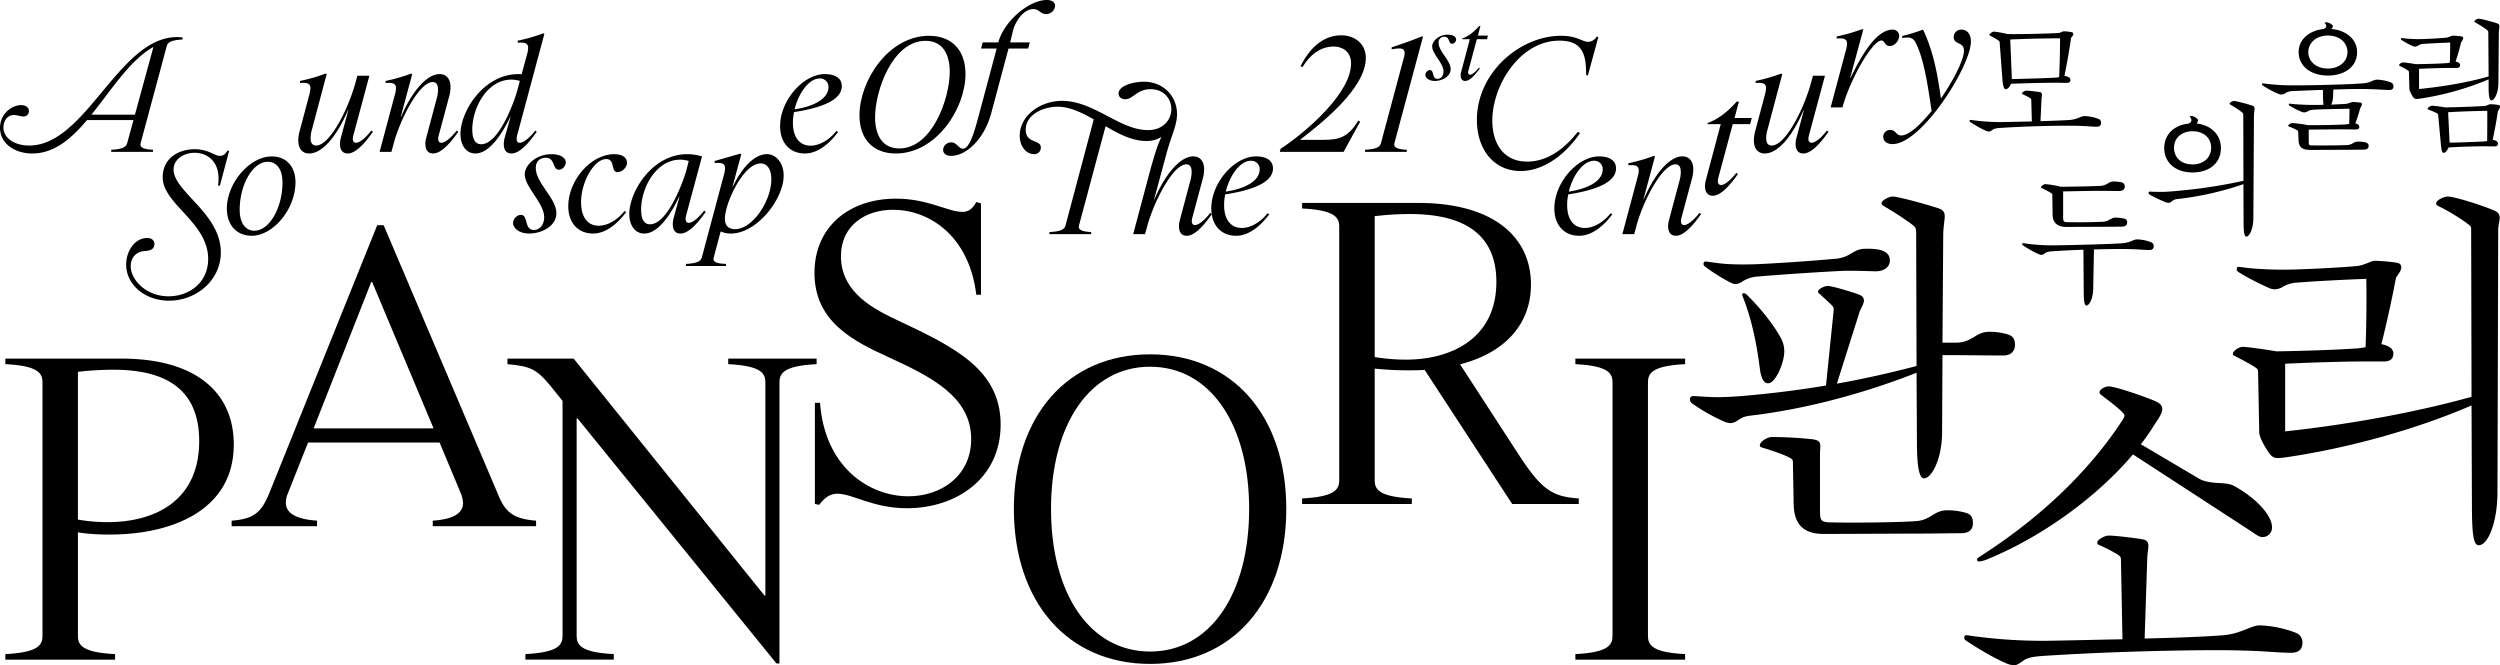 <svg xmlns="http://www.w3.org/2000/svg" width="1564" height="416.153" viewBox="0 0 1564 416.153">
  <g id="그룹_45" data-name="그룹 45" transform="translate(1718.272 -2201.219)">
    <g id="그룹_43" data-name="그룹 43" transform="translate(-1714.936 2324.166)">
      <path id="패스_123" data-name="패스 123" d="M-1715.874,2365.942v-3.473h72.659c46.747,0,70.254,21.368,70.254,53.693,0,42.206-40.336,56.363-77.2,56.363a125.453,125.453,0,0,1-20.3-1.334v64.378c0,5.343,1.336,10.688,23.24,11.755v3.472h-68.651v-3.472c21.9-1.067,23.24-6.412,23.24-11.755V2377.694C-1692.634,2372.351-1693.97,2367.01-1715.874,2365.942Zm45.41,4.807v92.429a107.476,107.476,0,0,0,18.432,1.6c30.187,0,57.434-13.625,57.434-50.755,0-36.6-26.713-44.612-53.961-44.612A196.826,196.826,0,0,0-1670.464,2370.749Z" transform="translate(1715.874 -2261.07)"/>
      <path id="패스_124" data-name="패스 124" d="M-1614.118,2487.323c15.228-1.067,19.235-6.413,24.043-18.432l67.049-166.422h4.007l71.858,169.094c4.274,10.417,9.349,14.693,23.507,15.76v3.472H-1488.3v-3.472c11.754-.8,18.966-4.009,18.966-11.219a21.612,21.612,0,0,0-1.069-5.077l-13.624-32.589H-1566.3l-12.822,32.323a13.586,13.586,0,0,0-1.07,5.343c0,7.21,7.748,10.418,19.5,11.219v3.472h-53.427Zm51.29-57.7h75.063L-1526.233,2338h-.533Z" transform="translate(1755.69 -2284.548)"/>
      <path id="패스_125" data-name="패스 125" d="M-1490.089,2362.469h41.406l119.406,148.256h.534V2377.694c0-5.342-1.336-10.683-23.241-11.751v-3.473h55.3v3.473c-21.906,1.068-23.242,6.409-23.242,11.751v175.5h-1.87l-124.483-153.33h-.535v135.7c0,5.343,1.336,10.688,23.24,11.755v3.472h-55.3v-3.472c21.9-1.067,23.24-6.412,23.24-11.755V2388.915l-7.746-9.617c-8.815-10.685-12.822-12.022-26.713-13.356Z" transform="translate(1804.222 -2261.07)"/>
      <path id="패스_126" data-name="패스 126" d="M-1247.862,2350.651h-2.94c-4.54-37.4-29.918-53.157-52.09-53.157-17.363,0-32.59,9.884-32.59,29.117,0,23.242,21.9,33.656,36.063,40.336,35.262,16.562,63.845,30.72,63.845,64.912s-28.317,52.359-58.5,52.359c-21.37,0-34.192-9.084-43.542-9.084-4.541,0-7.748,2.139-11.486,6.945l-2.671-.532v-63.31h3.206c2.938,40.068,30.451,58.5,55.3,58.5,20.569,0,39.269-12.821,39.269-35.8,0-26.446-25.111-39-51.29-51.022-22.172-10.149-46.747-22.171-46.747-52.891,0-28.85,21.636-46.48,51.021-46.48,20.035,0,32.589,8.279,41.4,8.279,3.473,0,6.144-1.334,8.815-6.144l2.94.8Z" transform="translate(1858.238 -2289.212)"/>
      <path id="패스_127" data-name="패스 127" d="M-1177.165,2554.218c-51.557,0-85.215-38.733-85.215-96.968s33.658-96.7,85.215-96.7,85.214,38.466,85.214,96.7S-1125.611,2554.218-1177.165,2554.218Zm0-185.922c-37.665,0-61.975,36.063-61.975,88.954,0,53.16,24.31,89.222,61.975,89.222s61.974-36.062,61.974-89.222C-1115.191,2404.358-1139.5,2368.3-1177.165,2368.3Z" transform="translate(1893.323 -2261.822)"/>
      <path id="패스_128" data-name="패스 128" d="M-1060.122,2292.469c46.749,0,70.522,21.1,70.522,51.021,0,23.241-14.425,42.206-44.343,49.953l36.062,55.563c14.694,22.706,21.372,27.25,38.2,28.317v3.473h-41.672l-54.761-83.88c-3.471.267-6.944.267-10.685.267a196.583,196.583,0,0,1-20.569-1.068v69.453c0,5.343,1.335,10.688,23.24,11.755v3.473h-68.652v-3.473c21.906-1.067,23.24-6.412,23.24-11.755V2307.694c0-5.343-1.334-10.684-23.24-11.752v-3.473Zm-27.247,96.433a125.087,125.087,0,0,0,19.5,1.6c28.583,0,56.631-13.357,56.631-48.62,0-34.458-26.981-42.472-54.228-42.472a196.878,196.878,0,0,0-21.9,1.334Z" transform="translate(1944.034 -2288.461)"/>
      <path id="패스_129" data-name="패스 129" d="M-1009.9,2550.8v-3.472c21.9-1.067,23.24-6.412,23.24-11.755V2377.694c0-5.342-1.336-10.683-23.24-11.751v-3.473h68.652v3.473c-21.9,1.068-23.24,6.409-23.24,11.751v157.875c0,5.343,1.336,10.688,23.24,11.755v3.472Z" transform="translate(1992.115 -2261.07)"/>
      <path id="패스_130" data-name="패스 130" d="M-755.033,2382.206c0,4.234-2.585,6.819-7.286,6.819-12.694,0-25.388-.234-38.083-.234l-.235,47.954c0,17.16-6.582,29.149-11.283,29.149-3.057,0-4.467-7.289-4.467-23.039l-.235-43.019c-35.26,13.87-71.7,23.038-103.667,26.8-4,.47-5.406,1.177-7.523,2.586s-3.525,2.118-5.17,2.118a11.2,11.2,0,0,1-4.467-1.177,116.443,116.443,0,0,1-18.806-10.578c-1.646-1.174-2.115-1.88-2.115-3.055a1.9,1.9,0,0,1,1.88-2.116c1.646,0,9.874.7,15.514.7s13.635-.47,25.155-1.645c14.339-1.411,28.444-3.29,42.548-5.642l4.7-46.076c.234-2.35.234-2.82-1.411-4.464s-4.467-4.233-6.819-6.347c-1.409-1.177-1.409-1.177-1.409-2.118,0-1.174,3.761-3.29,6.112-3.29,2.822,0,16.455,4.231,19.511,5.408,2.35.939,3.055,2.35,3.055,3.76,0,1.879-2.115,5.407-2.585,6.582l-14.34,45.37c17.16-3.056,33.85-6.819,49.835-11.05l-.235-82.041c0-4.467-.235-4.7-3.055-6.817a184.16,184.16,0,0,0-15.749-10.343c-2.822-1.646-2.822-1.646-2.822-2.82,0-1.411,4.466-4,6.817-4,4,0,25.388,6.115,29.149,7.524,2.585.94,3.526,2.351,3.526,4.935,0,2.351-.941,6.818-.941,11.755l-.469,67.231h9.167c4.231-.236,6.817-1.177,11.285-4,3.526-2.115,5.64-2.821,9.4-2.821a40.346,40.346,0,0,1,11.048,1.647C-756.443,2376.8-755.033,2378.683-755.033,2382.206Zm-194.876-50.54c0-.471.235-1.41,1.176-1.41,1.411,0,8.932,1.41,15.516,1.646q8.461.351,16.925,0c15.044-.707,32.2-1.879,47.954-3.291a21.963,21.963,0,0,0,11.05-3.526c3.055-1.881,5.406-2.821,8.7-2.821a44.3,44.3,0,0,1,7.993.47c4.7.94,7.286,3.058,7.286,6.819,0,4.23-3.761,7.051-9.636,6.814-7.289-.233-15.516-.47-20.689-.233-13.633.7-32.675,1.881-52.655,3.524a19.869,19.869,0,0,0-8.463,2.587c-2.586,1.646-3.761,2.116-4.936,2.116s-1.881-.236-3.761-1.177a120.051,120.051,0,0,1-15.045-9.4C-949.439,2333.077-949.908,2332.607-949.908,2331.666Zm27.738,19.98c8.7,8.7,16.22,18.337,20.452,26.1a17.3,17.3,0,0,1,2.351,8.7c0,7.053-5.408,19.982-10.109,19.982-2.82,0-4.466-3.528-5.171-9.169-2.115-16.689-5.172-30.089-9.637-42.314-.941-2.585-1.411-3.292-1.411-3.994a1.011,1.011,0,0,1,.941-.94A4.792,4.792,0,0,1-922.17,2351.646Zm140.81,142.222c0,4.231-2.586,6.346-7.288,6.346-5.407,0-16.925.237-27.975.237l-57.828.233c-12.928,0-18.806-5.875-19.041-18.8l-.47-25.388c0-1.881,0-2.351-1.644-3.291-3.29-1.881-9.874-4.231-16.925-6.349-1.646-.47-2.116-.7-2.116-1.646,0-2.115,4.466-5.171,7.523-5.171a245.645,245.645,0,0,1,25.388,1.41c3.761.47,4.935,1.647,4.935,4.234,0,1.174-.234,3.292-.234,5.171V2485.4c0,6.115.234,7.523,4.936,7.994,16.69.47,45.135,0,54.537-.707,4.231-.233,6.818-1.172,11.284-4,3.525-2.113,5.642-2.82,9.4-2.82a42.089,42.089,0,0,1,11.282,1.648C-782.536,2488.461-781.36,2490.341-781.36,2493.869Z" transform="translate(2012.279 -2289.588)"/>
      <path id="패스_131" data-name="패스 131" d="M-623.464,2535.284c0,4.231-2.353,6.349-7.288,6.349-2.586,0-7.052-.237-14.34-.708-10.344-.7-23.037-.94-31.265-.94-29.149,0-72.4,1.177-108.368,3.528-7.524.469-10.815,1.172-13.4,3.054-3.29,2.35-4.231,2.82-5.877,2.82a12.567,12.567,0,0,1-4.7-1.175c-7.286-3.056-17.4-8.934-25.387-14.338a1.775,1.775,0,0,1-.942-1.647c0-1.409.707-1.643,1.412-1.643l4.936.7a321.948,321.948,0,0,0,45.369,2.821c16.455-.234,32.676-.7,47.25-.941l-.941-49.364c0-2.116-.235-2.587-3.055-4.231a94.429,94.429,0,0,0-10.108-5.173c-1.646-.7-1.646-.7-1.646-1.881,0-1.411,4.231-4.231,7.286-4.231,4,0,17.162,1.648,21.157,2.351,2.351.469,3.526,1.646,3.526,4,0,2.113-.7,5.64-.7,7.757l-1.646,50.3c20.451-.47,37.141-1.174,47.014-1.879,7.288-.471,10.813-1.645,17.866-4.465,3.527-1.411,5.173-1.881,7.287-1.881a69.626,69.626,0,0,1,22.567,4.7A6.375,6.375,0,0,1-623.464,2535.284Zm-203.574-51.95c0-.707.234-.941,4.231-3.528,37.377-24.211,66.291-52.89,85.8-82.275,2.822-4.231,2.822-4.465.47-6.816-3.055-3.057-8.463-7.054-11.519-9.4-2.115-1.644-2.35-1.644-2.35-2.821s2.82-3.524,5.876-3.524c4.232,0,24.918,7.285,29.384,9.4,2.588,1.174,4,2.584,4,4.938,0,2.114-1.88,5.171-4.468,8.932a141.94,141.94,0,0,1-8.931,12.929l36.2,21.391c2.585,1.646,6.817,2.586,12.224,2.82,4.231.237,7.523.471,10.344,2.116,13.87,7.756,23.271,18.334,23.271,25.622a5.926,5.926,0,0,1-6.111,6.112c-2.116,0-4.231-1.881-8.228-4.465l-72.638-47.252c-22.332,26.329-55.947,51.013-90.5,65.354a18.675,18.675,0,0,1-5.877,1.642A1.108,1.108,0,0,1-827.038,2483.334Z" transform="translate(2060.541 -2256.181)"/>
      <path id="패스_132" data-name="패스 132" d="M-547.325,2302.754c0,1.88-.941,5.172-.941,7.521l-.47,164.316c0,18.1-5.64,33.146-11.752,33.146-3.292,0-4.232-6.817-4.232-26.1l-.235-61.353c-31.969,13.87-72.638,25.622-111.424,31.734-5.875.94-7.993,1.177-10.108,1.177-1.646,0-3.527-.707-5.406-3.527-3.761-5.642-5.878-10.109-5.878-12.694l-.705-36.437c0-3.057-.235-3.057-2.35-4.467-2.585-1.645-7.756-4.465-11.517-6.345-1.882-.94-1.882-.94-1.882-1.88,0-1.411,3.527-4.233,6.113-4.233,2.82,0,15.749,1.883,21.156,2.822,16.455-.236,37.612-.939,51.012-1.882l4.7-.7c.47-12.223.7-27.5.47-42.782-11.52.47-27.975,1.174-43.019,2.35a19.792,19.792,0,0,0-8.7,2.351,10.574,10.574,0,0,1-5.643,1.879,10.452,10.452,0,0,1-4.231-1.175,152.988,152.988,0,0,1-17.63-9.168c-1.88-1.174-1.88-1.411-1.88-2.115,0-.939.469-1.646,1.174-1.646.94,0,4.936.941,14.575,1.41,7.757.47,15.044.47,21.862.237,13.868-.471,30.325-1.41,37.612-2.116,4.7-.47,8.932-3.291,11.047-3.291a113.458,113.458,0,0,1,13.635,1.176c2.116.47,3.055.94,3.055,3.055,0,1.879-1.88,4.23-3.29,6.347-2.585,13.633-5.875,28.679-9.167,41.608a13.683,13.683,0,0,1,5.171,1.881,4.619,4.619,0,0,1,2.351,4c0,3.054-1.881,4.935-5.877,4.935h-15.045c-8.463,0-27.033.47-46.779,1.41v42.315c41.608-4.467,83.921-12.458,116.6-21.627l-.235-104.608c0-1.88-.235-2.117-2.35-3.761A126.2,126.2,0,0,0-584,2296.405c-2.822-1.409-3.057-1.409-3.057-2.586,0-1.881,4.7-4.231,7.288-4.231,4.232,0,23.507,6.115,29.854,9.169A4.429,4.429,0,0,1-547.325,2302.754Z" transform="translate(2107.811 -2289.588)"/>
    </g>
    <g id="그룹_44" data-name="그룹 44" transform="translate(-1718.272 2201.219)">
      <path id="패스_133" data-name="패스 133" d="M-1718.251,2273.857c.508-8.733,7.922-13.406,13.2-13.406,3.453,0,4.875,1.928,4.875,3.758a3.308,3.308,0,0,1-3.555,3.353c-1.727,0-3.656-.916-5.789-.916-4.367,0-6.6,3.961-6.6,7.72,0,6.6,6.7,11.374,16.149,11.374,35.546,0,55.96-67.844,92.421-67.844,1.117,0,2.234.1,3.454.2v1.321c-8.431.4-9.445,2.437-9.954,4.467l-16.147,60.024a5.091,5.091,0,0,0-.2,1.218c0,1.525,1.322,2.945,7.82,3.25v1.321h-26.1v-1.321c8.531-.4,9.547-2.437,10.053-4.468l3.861-14.117h-29.048c-9.953,11.78-20.618,20.921-34.226,20.921C-1709.923,2290.716-1718.758,2283.708-1718.251,2273.857Zm95.671-49.665c-14.725,8.532-26.1,26.916-38.492,42.249h27.219l11.475-42.046Z" transform="translate(1718.272 -2194.693)"/>
      <path id="패스_134" data-name="패스 134" d="M-1643.865,2327.624c0,3.25-2.641,4.167-5.788,4.367-6.095.305-9.041,4.571-9.041,9.549,0,8.227,9.344,18.787,23.665,18.787,12.8,0,24.781-8.427,24.781-23.358v-.812c-.711-22.446-28.438-33.616-28.438-50.273,0-12.188,10.158-17.571,20.009-17.571,8.736,0,12.391,4.166,15.641,4.166,2.336,0,3.555-1.12,4.875-3.353l1.016.3-5.79,21.736-1.117-.2a32.423,32.423,0,0,0,.3-4.267c0-11.58-7.819-16.15-14.93-16.15-6.7,0-13.2,3.963-13.2,10.463,0,13.913,29.554,27.421,29.554,51.795v.712c-.406,17.266-15.639,29.554-32.4,29.554-15.235,0-26.812-10.155-26.812-22.546v-.712c.3-8.125,5.483-15.945,13.2-15.945C-1645.693,2323.866-1643.865,2325.291-1643.865,2327.624Z" transform="translate(1740.473 -2174.966)"/>
      <path id="패스_135" data-name="패스 135" d="M-1573.315,2287.791c0,16.554-13.813,33.412-27.422,33.412-9.445,0-15.539-6.7-15.539-17.162,0-15.845,14.32-32.5,28.031-32.5C-1579.1,2271.541-1573.315,2277.838-1573.315,2287.791Zm-34.937,17.263c0,8.025,3.555,13,9.241,13,9.243,0,17.571-14.217,17.571-30.263,0-8.025-3.555-12.9-9.344-12.9C-1600.027,2274.891-1608.252,2289.211-1608.252,2305.054Z" transform="translate(1758.182 -2173.703)"/>
      <path id="패스_136" data-name="패스 136" d="M-1577.251,2247.524a20.831,20.831,0,0,0,.711-4.164c0-2.437-1.523-3.249-4.367-3.249a15.925,15.925,0,0,0-2.133.1v-1.321a107.793,107.793,0,0,0,15.945-4.569l.713.3-9.141,34.429a20.022,20.022,0,0,0-.916,5.585c0,2.437.711,4.673,3.455,4.673,8.327,0,19.4-21.228,24.374-38.39l1.422-5.282h7.516l-9.953,37.069a9.434,9.434,0,0,0-.406,2.438c0,1.32.508,2.437,2.031,2.437,2.438,0,6.3-3.45,9.547-7.617l1.016.712c-5.891,8.429-11.274,13.608-15.742,13.608-3.758,0-4.875-2.946-4.875-5.991a13.846,13.846,0,0,1,.508-3.657l4.672-17.368h-.2c-7.11,16.555-16.149,27.016-24.274,27.016-4.264,0-6.8-3.046-6.8-8.226a22.587,22.587,0,0,1,.915-5.991Z" transform="translate(1770.75 -2188.266)"/>
      <path id="패스_137" data-name="패스 137" d="M-1547.586,2283.274l9.547-35.75a15.368,15.368,0,0,0,.711-4.164c0-2.437-1.524-3.249-4.367-3.249a15.917,15.917,0,0,0-2.133.1v-1.321a107.9,107.9,0,0,0,15.946-4.569l.711.3-7.211,26.813h.2c6.8-15.946,16.048-26.813,24.172-26.813,4.266,0,6.8,3.047,6.8,8.225a22.652,22.652,0,0,1-.914,5.993l-6.4,23.865a9.492,9.492,0,0,0-.406,2.438c0,1.32.508,2.437,2.031,2.437,2.437,0,6.3-3.45,9.548-7.617l1.014.712c-5.889,8.429-11.274,13.608-15.741,13.608-3.759,0-4.875-2.946-4.875-5.991a13.847,13.847,0,0,1,.506-3.657l6.6-24.781a20.066,20.066,0,0,0,.813-5.586c0-2.437-.711-4.672-3.352-4.672-8.328,0-20.212,23.055-24.273,38.086l-1.523,5.585Z" transform="translate(1785.06 -2188.266)"/>
      <path id="패스_138" data-name="패스 138" d="M-1472.942,2241.811l3.352-12.39a15.428,15.428,0,0,0,.711-4.163c0-2.437-1.524-3.25-4.369-3.25a15.934,15.934,0,0,0-2.131.1v-1.321a107.693,107.693,0,0,0,15.944-4.567l.711.3-17.163,63.983a8.786,8.786,0,0,0-.2,1.625c0,1.321.4,2.538,2.03,2.538,2.438,0,6.4-3.45,9.65-7.617l.912.712c-5.891,8.43-11.273,13.609-15.843,13.609-3.657,0-4.775-2.843-4.775-5.891a14.623,14.623,0,0,1,.509-3.757l3.656-13.1h-.2c-5.484,11.475-13.3,22.749-21.735,22.749-5.687,0-9.344-5.078-9.344-12.186,0-14.018,14.321-37.476,36.359-37.476A12.486,12.486,0,0,1-1472.942,2241.811Zm-2.539,9.446,1.42-5.281a17.237,17.237,0,0,0-5.381-.812c-14.931,0-24.376,17.469-24.376,31.182,0,5.887,1.728,9.24,5.586,9.24C-1487.161,2285.584-1477.513,2258.974-1475.481,2251.256Z" transform="translate(1799.285 -2195.35)"/>
      <path id="패스_139" data-name="패스 139" d="M-1487.58,2313.6c0-2.236,2.131-5.078,4.874-5.078,4.875,0,1.828,9.446,8.228,9.446,4.163,0,6.4-4.062,6.4-7.921,0-8.938-12.188-18.891-12.188-26.813,0-6.2,7.516-12.7,16.657-12.7,6.7,0,9.038,2.945,9.038,5.077,0,2.336-2.03,4.674-4.265,4.674-4.367,0-2.133-7.516-8.328-7.516-2.539,0-6.2,1.32-6.2,6.4,0,9.547,12.9,18.787,12.9,28.334,0,8.229-9.446,12.7-16.962,12.7C-1484.535,2320.2-1487.58,2316.242-1487.58,2313.6Z" transform="translate(1808.54 -2174.094)"/>
      <path id="패스_140" data-name="패스 140" d="M-1462.761,2303.042c0-15.845,13.914-32.5,28.741-32.5,6.4,0,8.025,3.047,8.025,5.484,0,2.641-2.946,5.788-5.892,5.788-4.469,0-1.321-8.225-7.108-8.225-7.719,0-15.743,14.624-15.743,26.812,0,10.663,4.977,14.93,11.07,14.93,5.383,0,11.578-3.454,16.147-9.242l1.016.712c-5.789,7.718-13,13.4-20.718,13.4C-1456.667,2320.2-1462.761,2313.5-1462.761,2303.042Z" transform="translate(1818.251 -2174.094)"/>
      <path id="패스_141" data-name="패스 141" d="M-1399.056,2270.541a31.008,31.008,0,0,1,9.241,1.422l-10.054,37.375a7.049,7.049,0,0,0-.2,1.625c0,1.321.508,2.538,2.031,2.538,2.438,0,6.3-3.45,9.549-7.617l1.014.712c-5.889,8.429-11.274,13.608-15.844,13.608-3.656,0-4.772-2.842-4.772-5.891a14.571,14.571,0,0,1,.508-3.758l3.656-13.405h-.2c-5.383,11.579-13.3,23.054-21.835,23.054-5.687,0-9.344-5.079-9.344-12.186C-1435.314,2294-1420.994,2270.541-1399.056,2270.541Zm-28.844,34.633c0,5.888,1.727,9.241,5.586,9.241,11.375,0,21.531-28.641,23.053-35.04l1.117-4.571a17.249,17.249,0,0,0-5.382-.812C-1418.456,2273.993-1427.9,2291.462-1427.9,2305.174Z" transform="translate(1828.991 -2174.094)"/>
      <path id="패스_142" data-name="패스 142" d="M-1409.836,2340.6v-1.32c8.532-.405,9.547-2.437,10.054-4.467l13.711-51.29a15.381,15.381,0,0,0,.711-4.164c0-2.436-1.523-3.249-4.366-3.249a15.91,15.91,0,0,0-2.133.1v-1.321l15.946-4.568.709.3-5.484,20.313h.2c7.516-15.641,15.742-20.313,21.226-20.313,5.892,0,10.563,5.585,10.563,13.405,0,14.828-16.858,36.257-33.007,36.257a15.025,15.025,0,0,1-6.4-1.32l-4.368,16.353c-1.014,3.755,4.673,3.755,7.719,3.959v1.32Zm24.374-29.653c0,4.162,2.133,6.6,6.3,6.6,11.272,0,22.749-17.976,22.749-31.179,0-6.7-2.845-9.954-6.7-9.954C-1373.985,2276.415-1385.462,2301.4-1385.462,2310.948Z" transform="translate(1838.96 -2174.18)"/>
      <path id="패스_143" data-name="패스 143" d="M-1331.24,2270.8c-5.789,7.718-13,13.4-20.718,13.4-9.447,0-15.539-6.7-15.539-17.162,0-15.846,14.321-32.5,28.031-32.5,5.688,0,10.562,2.133,10.562,7.514,0,9.344-14.523,13.914-29.858,16.249a30.12,30.12,0,0,0-.711,6.7c0,10.053,4.975,14.32,11.069,14.32,5.383,0,11.578-3.455,16.149-9.242Zm-27.218-14.22c13.915-2.133,21.226-7.516,21.226-13.913a5.194,5.194,0,0,0-5.485-5.383C-1349.522,2237.283-1355.919,2246.424-1358.458,2256.579Z" transform="translate(1855.527 -2188.181)"/>
      <path id="패스_144" data-name="패스 144" d="M-1309.053,2290.944c-14.218,0-22.749-8.936-22.749-23.866,0-21.837,18.282-49.765,43.469-49.765,14.219,0,22.852,8.937,22.852,23.867C-1265.482,2263.016-1283.865,2290.944-1309.053,2290.944Zm33.719-51.187c0-9.749-3.656-19.3-15.132-19.3-20.618,0-31.586,31.078-31.586,47.937,0,9.851,3.758,19.4,15.133,19.4C-1286.3,2287.8-1275.334,2256.515-1275.334,2239.758Z" transform="translate(1869.495 -2194.922)"/>
      <path id="패스_145" data-name="패스 145" d="M-1294.205,2294.96a5.028,5.028,0,0,1,5.077-4.674c3.555,0,4.672,3.962,7.313,3.962,4.063,0,7.11-9.953,10.258-22.038l10.866-40.624h-9.749l1.016-3.861h9.75c3.656-13.506,19.4-26.505,30.265-26.505,3.758,0,5.281,1.725,5.281,3.655a5.645,5.645,0,0,1-5.586,5.178c-3.554,0-4.264-3.146-8.125-3.146-5.889,0-10.969,7.413-12.491,13-.711,2.638-1.219,5.178-1.931,7.818h12.289l-1.014,3.861h-12.289l-10.868,40.624c-4.266,15.843-15.438,26.509-25.085,26.509C-1292.785,2298.718-1294.205,2296.785-1294.205,2294.96Z" transform="translate(1884.206 -2201.219)"/>
      <path id="패스_146" data-name="패스 146" d="M-1259.751,2271.681c0-12.291,12.593-21.737,26.507-21.737,20.008,0,35.954,18.284,53.728,18.284,9.749,0,14.624-6.7,14.624-13.1,0-6.1-4.367-12.495-13-12.495-8.532,0-10.869,6.3-15.844,6.3-2.133,0-4.164-1.22-4.164-3.555,0-5.181,9.852-7.416,15.843-7.416,12.086,0,20.719,9.041,20.719,20.212,0,7.109-3.555,13.4-6.6,24.78l-7.719,28.541h.2c6.905-15.946,16.147-26.813,24.273-26.813,4.266,0,6.8,3.047,6.8,8.225a22.627,22.627,0,0,1-.913,5.992l-6.4,23.866a9.428,9.428,0,0,0-.406,2.437c0,1.321.508,2.438,2.031,2.438,2.437,0,6.3-3.45,9.547-7.617l1.014.713c-5.89,8.43-11.272,13.608-15.741,13.608-3.758,0-4.875-2.945-4.875-5.991a13.852,13.852,0,0,1,.508-3.658l6.6-24.78a20.025,20.025,0,0,0,.813-5.586c0-2.437-.71-4.672-3.35-4.672-8.328,0-20.211,23.463-24.274,38.188l-1.524,5.483h-7.414l11.07-41.537c1.93-6.4,3.555-13,6.5-18.992l-.2-.1a17.428,17.428,0,0,1-9.343,2.337c-8.633,0-16.963-4.367-25.29-9.243l-16.555,61.75a5.083,5.083,0,0,0-.2,1.217c0,1.525,1.321,2.946,7.719,3.25v1.32h-26.1v-1.32c8.631-.4,9.648-2.437,10.155-4.468l17.571-66.015c-7.516-4.267-15.031-7.922-22.649-7.922-8.735,0-19.905,4.775-19.905,14.421,0,8.837,9.446,5.892,9.446,11.071a4,4,0,0,1-4.367,4.164C-1255.485,2283.258-1259.751,2278.69-1259.751,2271.681Z" transform="translate(1897.687 -2186.842)"/>
      <path id="패스_147" data-name="패스 147" d="M-1137.354,2307.8c-5.789,7.717-13,13.4-20.719,13.4-9.446,0-15.539-6.7-15.539-17.162,0-15.845,14.321-32.5,28.032-32.5,5.688,0,10.563,2.133,10.563,7.514,0,9.344-14.524,13.915-29.858,16.249a30.033,30.033,0,0,0-.712,6.7c0,10.053,4.977,14.321,11.071,14.321,5.383,0,11.578-3.455,16.149-9.243Zm-27.219-14.221c13.914-2.133,21.227-7.516,21.227-13.913a5.194,5.194,0,0,0-5.485-5.383C-1155.635,2274.283-1162.032,2283.424-1164.573,2293.579Z" transform="translate(1931.393 -2173.703)"/>
      <path id="패스_148" data-name="패스 148" d="M-1142.3,2288.085l2.742-1.828c13.813-9.547,41.335-33.006,41.335-51.592,0-7.312-5.281-10.562-10.867-10.562-6.4,0-13.608,3.15-19.5,12.9l-1.219-.611c7.414-14.725,16.96-19.3,25.491-19.3,8.024,0,15.335,4.975,15.335,14.116,0,18.993-27.318,40.525-40.928,51.087v.2h14.422c10.054,0,15.539-1.729,21.734-11.987l1.219.612-10.36,18.889h-39.913Z" transform="translate(1943.447 -2195.007)"/>
      <path id="패스_149" data-name="패스 149" d="M-1087.827,2224.439c7.516-2.438,15.741-5.484,18.991-6.908l.611.3-17.774,66.22a5.088,5.088,0,0,0-.2,1.217c0,1.525,1.32,2.945,7.82,3.25v1.32h-26.1v-1.32c8.531-.4,9.548-2.437,10.056-4.467l14.116-52.712a11.159,11.159,0,0,0,.609-3.25c0-2.133-1.117-2.945-3.453-2.945a24.351,24.351,0,0,0-4.672.611Z" transform="translate(1958.443 -2194.836)"/>
      <path id="패스_150" data-name="패스 150" d="M-1077.356,2241.916a3.114,3.114,0,0,1,2.841-2.959c2.843,0,1.067,5.506,4.8,5.506,2.429,0,3.731-2.367,3.731-4.618,0-5.211-7.105-11.014-7.105-15.632,0-3.612,4.381-7.4,9.71-7.4,3.908,0,5.269,1.717,5.269,2.959a2.764,2.764,0,0,1-2.486,2.726c-2.546,0-1.243-4.384-4.854-4.384a3.415,3.415,0,0,0-3.612,3.731c0,5.565,7.518,10.954,7.518,16.519,0,4.8-5.507,7.4-9.888,7.4C-1075.58,2245.766-1077.356,2243.456-1077.356,2241.916Z" transform="translate(1969.057 -2195.117)"/>
      <path id="패스_151" data-name="패스 151" d="M-1061.184,2241.656l5.447-20.485h-4.8v-.416c3.907-1.362,7.7-4.441,10.6-7.815h.829l-1.6,5.98h6.276l-.591,2.251h-6.334l-5.212,19.361a4.67,4.67,0,0,0-.237,1.42c0,1.066.591,1.422,1.184,1.422,1.422,0,3.672-2.014,5.567-4.444l.591.416c-3.434,4.913-6.572,7.934-9.237,7.934-1.657,0-2.782-1.244-2.782-3.435A7.682,7.682,0,0,1-1061.184,2241.656Z" transform="translate(1975.269 -2196.633)"/>
      <path id="패스_152" data-name="패스 152" d="M-1001.57,2217.313c10.361,0,13.1,3.758,16.963,3.758a6.321,6.321,0,0,0,5.381-3.25l1.016.3-6.5,23.866h-1.119c0-12.288-1.725-21.634-16.757-21.634-24.68,0-41.946,27.932-41.946,50.071,0,13.407,6.4,25.6,21.837,25.6,10.053,0,21.124-5.18,31.687-18.688l1.32.913c-10.766,15.541-24.374,23.666-37.17,23.666-16.352,0-27.321-13.1-27.321-31.994C-1054.177,2240.267-1027.162,2217.313-1001.57,2217.313Z" transform="translate(1978.127 -2194.922)"/>
      <path id="패스_153" data-name="패스 153" d="M-983.1,2307.8c-5.789,7.717-13,13.4-20.719,13.4-9.446,0-15.539-6.7-15.539-17.162,0-15.845,14.321-32.5,28.032-32.5,5.688,0,10.561,2.133,10.561,7.514,0,9.344-14.522,13.915-29.857,16.249a30.039,30.039,0,0,0-.711,6.7c0,10.053,4.975,14.321,11.069,14.321,5.383,0,11.578-3.455,16.148-9.243Zm-27.219-14.221c13.914-2.133,21.227-7.516,21.227-13.913a5.194,5.194,0,0,0-5.484-5.383C-1001.38,2274.283-1007.779,2283.424-1010.318,2293.579Z" transform="translate(1991.752 -2173.703)"/>
      <path id="패스_154" data-name="패스 154" d="M-988.771,2320.274l9.547-35.75a15.374,15.374,0,0,0,.711-4.164c0-2.436-1.523-3.249-4.366-3.249a16,16,0,0,0-2.134.1v-1.32a107.83,107.83,0,0,0,15.946-4.569l.711.3-7.211,26.813h.2c6.8-15.945,16.047-26.813,24.172-26.813,4.264,0,6.8,3.047,6.8,8.225a22.6,22.6,0,0,1-.915,5.993l-6.4,23.866a9.363,9.363,0,0,0-.406,2.438c0,1.32.508,2.438,2.031,2.438,2.438,0,6.3-3.451,9.546-7.617l1.016.712c-5.891,8.429-11.272,13.608-15.741,13.608-3.758,0-4.875-2.946-4.875-5.991a13.843,13.843,0,0,1,.508-3.658l6.6-24.78a20.019,20.019,0,0,0,.813-5.586c0-2.438-.71-4.672-3.35-4.672-8.328,0-20.211,23.055-24.274,38.087l-1.523,5.585Z" transform="translate(2003.72 -2173.789)"/>
      <path id="패스_155" data-name="패스 155" d="M-951.106,2296.153l9.342-35.138h-8.227v-.713c6.7-2.335,13.2-7.615,18.18-13.4h1.422l-2.741,10.255h10.764l-1.016,3.861h-10.867l-8.938,33.209a8.086,8.086,0,0,0-.4,2.438c0,1.829,1.014,2.437,2.03,2.437,2.438,0,6.3-3.451,9.547-7.617l1.015.712c-5.891,8.429-11.274,13.608-15.843,13.608-2.845,0-4.775-2.134-4.775-5.892A13.266,13.266,0,0,1-951.106,2296.153Z" transform="translate(2018.258 -2183.345)"/>
      <path id="패스_156" data-name="패스 156" d="M-922.737,2247.524a20.839,20.839,0,0,0,.712-4.164c0-2.437-1.525-3.249-4.369-3.249a15.9,15.9,0,0,0-2.131.1v-1.321a107.914,107.914,0,0,0,15.944-4.569l.709.3-9.139,34.429a20.075,20.075,0,0,0-.914,5.585c0,2.437.712,4.673,3.453,4.673,8.328,0,19.4-21.228,24.375-38.39l1.421-5.282h7.517l-9.955,37.069a9.492,9.492,0,0,0-.406,2.438c0,1.32.509,2.437,2.031,2.437,2.438,0,6.3-3.45,9.548-7.617l1.014.712c-5.889,8.429-11.272,13.608-15.741,13.608-3.758,0-4.875-2.946-4.875-5.991a13.851,13.851,0,0,1,.508-3.657l4.671-17.368h-.2c-7.109,16.555-16.147,27.016-24.272,27.016-4.267,0-6.806-3.046-6.806-8.226a22.7,22.7,0,0,1,.914-5.991Z" transform="translate(2026.856 -2188.266)"/>
      <path id="패스_157" data-name="패스 157" d="M-885.568,2227.524a15.38,15.38,0,0,0,.711-4.164c0-2.436-1.523-3.249-4.367-3.249a15.936,15.936,0,0,0-2.132.1v-1.32a107.908,107.908,0,0,0,15.944-4.569l.71.3-8.225,30.263h.2c7.516-15.438,16.555-30.263,26.405-30.263a3.914,3.914,0,0,1,4.063,3.96c0,2.641-2.538,6.3-5.889,6.3-3.25,0-3.048-3.453-5.181-3.453-5.687,0-19.7,24.374-24.374,41.842h-7.414Z" transform="translate(2040.366 -2196.092)"/>
      <path id="패스_158" data-name="패스 158" d="M-860.19,2280.758c4.774,0,11.985-6.7,18.992-15.334-1.93-12.391-4.469-32.7-10.258-43.165a5,5,0,0,0-4.977-2.742,19.19,19.19,0,0,0-3.149.3V2218.5a113.1,113.1,0,0,0,13-3.959c6.6,13.813,9.039,27.826,11.172,42.858h.2c7.82-11.475,14.219-23.97,14.219-29.658,0-5.991-6.4-3.35-6.4-8.733a4.675,4.675,0,0,1,4.875-4.467c3.047,0,5.892,2.234,5.892,7.514,0,15.132-30.672,64.086-49.056,64.086-4.062,0-5.789-2.337-5.789-4.57a4.275,4.275,0,0,1,4.47-4.267C-863.441,2277.3-863.644,2280.758-860.19,2280.758Z" transform="translate(2049.621 -2196.006)"/>
      <path id="패스_159" data-name="패스 159" d="M-750.355,2272.52c0,1.648-.914,2.469-2.834,2.469-1,0-2.742-.092-5.575-.274-4.024-.274-8.96-.367-12.16-.367-11.335,0-28.154.457-42.141,1.373-2.924.182-4.2.456-5.21,1.187-1.28.913-1.645,1.1-2.285,1.1a4.895,4.895,0,0,1-1.829-.459,64.613,64.613,0,0,1-9.873-5.576.686.686,0,0,1-.366-.639c0-.548.274-.642.548-.642l1.92.276a125.345,125.345,0,0,0,17.643,1.1c6.582-.093,12.981-.274,18.831-.367l-.366-13.252c0-.824-.091-1.006-1.188-1.647a36.928,36.928,0,0,0-3.93-2.01c-.64-.274-.64-.274-.64-.731,0-.548,1.644-1.646,2.834-1.646,1.554,0,6.674.641,8.227.916a1.443,1.443,0,0,1,1.372,1.554c0,.821-.274,2.193-.274,3.017l-.64,13.618c7.677-.273,14.077-.456,17.825-.73a18.946,18.946,0,0,0,6.948-1.736,7.1,7.1,0,0,1,2.834-.732,27.074,27.074,0,0,1,8.775,1.83A2.477,2.477,0,0,1-750.355,2272.52ZM-820.2,2217.4c0-.641,1.92-1.921,2.926-1.921a69.43,69.43,0,0,1,8.043,1.465l.367.089c8.867.094,22.3-.182,30.988-.639a5.761,5.761,0,0,0,2.742-.642,3.451,3.451,0,0,1,1.554-.457,30.248,30.248,0,0,1,4.754.55,1.208,1.208,0,0,1,1.1,1.281c0,.637-1.006,1.735-1.462,2.284-.732,5.944-2.194,14.079-4.114,23.769a8.171,8.171,0,0,1,2.652.821,1.982,1.982,0,0,1,1.1,1.739c0,1.095-.732,1.825-2.194,1.825-1.188,0-4.662-.089-6.673-.089-7.13,0-18.739.274-28.339.639-.73,2.01-2.1,3.383-3.29,3.383-1,0-1.736-1.921-2.01-5.487l-1.738-23.31c-.092-1.1-.092-1.1-.913-1.736a38.609,38.609,0,0,0-4.572-2.652C-820.2,2217.855-820.2,2217.855-820.2,2217.4Zm12.981,3.017,1.006,24.225v.548c11.7-.273,22.853-.641,27.332-.915a13.191,13.191,0,0,0,2.286-.364c.274-7.04.55-15.722.55-24.226C-784.452,2219.683-796.976,2219.959-807.215,2220.415Z" transform="translate(2064.817 -2195.711)"/>
      <path id="패스_160" data-name="패스 160" d="M-806.507,2321.679a125.545,125.545,0,0,0,17.642,1.1c17.917-.274,34.738-.824,42.052-1.28a19,19,0,0,0,6.947-1.739,7.161,7.161,0,0,1,2.834-.731,27.083,27.083,0,0,1,8.776,1.828,2.48,2.48,0,0,1,1.554,2.377c0,1.645-.914,2.469-2.834,2.469-1.006,0-2.743-.094-5.576-.275-4.024-.274-8.96-.364-12.158-.364-4.846,0-10.7.089-16.82.274l-.458,24.222c0,5.944-2.286,10.88-4.3,10.88-1.19,0-1.646-2.926-1.646-9.051l-.184-25.869c-6.307.182-12.8.548-18.738.913-2.926.182-4.206.456-5.21,1.19-1.28.913-1.646,1.1-2.286,1.1a4.882,4.882,0,0,1-1.83-.457,64.69,64.69,0,0,1-9.871-5.576.694.694,0,0,1-.367-.642c0-.547.274-.639.55-.639Zm16.362-30.44c0-.641-.09-.733-.913-1.28a51.688,51.688,0,0,0-5.394-2.833c-.824-.367-.824-.367-.824-.73,0-.642,1.83-1.921,2.834-1.921a63.921,63.921,0,0,1,9.326,1.554l.365.092c9.69-.092,19.381-.274,24.5-.548a9.588,9.588,0,0,0,5.028-1.647,6.339,6.339,0,0,1,3.382-1.1,26.269,26.269,0,0,1,4.754.456,2.644,2.644,0,0,1,2.285,2.651c0,1.739-1.28,2.834-3.29,2.834-4.754,0-8.41-.091-12.158-.091-5.212,0-14.169.183-23.128.365v16c0,2.286.182,3.108,2.01,3.2,6.948.183,15.267.089,21.939-.185a9.3,9.3,0,0,0,5.12-1.369c1.828-1.006,2.56-1.281,3.93-1.281a28.963,28.963,0,0,1,5.119.639,2.171,2.171,0,0,1,1.92,2.469c0,1.644-1.188,2.56-3.29,2.56-2.468,0-7.587.089-12.616.089l-22.03.093c-5.576,0-8.593-2.56-8.684-7.5Z" transform="translate(2074.072 -2169.286)"/>
      <path id="패스_161" data-name="패스 161" d="M-685.871,2251.481c0,.914-.366,2.653-.366,4.571l-.365,63.625c0,6.948-2.47,11.792-4.39,11.792-1.187,0-1.736-2.469-1.736-8.869l-.09-23.947a193.161,193.161,0,0,1-41.228,9.323,5.632,5.632,0,0,0-3.474,1.369c-1.1.823-1.554,1.008-2.1,1.008a6.262,6.262,0,0,1-2.468-.642,81.4,81.4,0,0,1-9.142-4.389c-.64-.364-.914-.731-.914-1.279a.721.721,0,0,1,.732-.731c.64,0,2.012.182,7.222.182,2.65,0,6.49-.271,11.153-.73a316.408,316.408,0,0,0,40.222-6.215l-.093-40.5c0-1.736-.09-1.828-1.187-2.652a73.864,73.864,0,0,0-6.216-4.111c-1.1-.642-1.1-.642-1.1-1.1,0-.548,1.738-1.554,2.65-1.554,1.646,0,10.056,2.378,11.52,2.926A1.78,1.78,0,0,1-685.871,2251.481Zm-56.495,24.59c0-8.5,6.216-14.35,15.084-15.267q1.92-.686,1.919-2.193a2.578,2.578,0,0,0-.822-1.828c-.184-.182-.184-.182-.184-.274,0-.275.824-.549,1.19-.549a6.93,6.93,0,0,1,3.29,1.647,1.558,1.558,0,0,1,.64,1.187,3.121,3.121,0,0,1-.914,1.921c8.868.913,15.267,6.857,15.267,15.356,0,9.234-7.039,15.266-17.733,15.266C-735.236,2291.338-742.366,2285.212-742.366,2276.072Zm6.126-.182c0,6.218,4.661,10.421,11.61,10.421,6.855,0,11.608-4.3,11.608-10.421,0-6.218-4.661-10.33-11.608-10.33C-731.486,2265.56-736.24,2269.765-736.24,2275.889Z" transform="translate(2096.309 -2183.448)"/>
      <path id="패스_162" data-name="패스 162" d="M-618.893,2251.346c0,1.555-.914,2.284-2.834,2.284s-8.685-.641-17.734-.641c-4.3,0-10.238.093-17.095.367l-.09,3.2a14.741,14.741,0,0,1-1.19,6.218c3.29-.185,6.4-.275,8.96-.458,1.37-.092,3.747-1.19,4.753-1.19a40.093,40.093,0,0,1,4.388.367,1.109,1.109,0,0,1,1.1,1.1,5.123,5.123,0,0,1-1.1,2.377,90.006,90.006,0,0,1-3.018,9.508,6.182,6.182,0,0,1,1.188.457,2.07,2.07,0,0,1,1.28,1.736c0,1.1-.73,1.647-2.468,1.647-1.006,0-4.753-.093-7.313-.093-4.57,0-13.165.093-21.847.182v7.586c0,1.83.274,2.286,1.553,2.286,7.864.092,16.455,0,21.391-.183a8.058,8.058,0,0,0,4.57-1.1,5.809,5.809,0,0,1,3.383-1.095,24.912,24.912,0,0,1,4.48.456c1.279.274,2.1,1,2.1,2.193,0,1.554-1.1,2.378-3.016,2.378-2.194,0-6.673.092-11.335.092l-21.757.09c-5.668,0-7.587-1.645-7.771-6.4l-.182-4.842c0-.642-.182-.823-1.006-1.28a35.479,35.479,0,0,0-4.479-2.013c-.732-.272-.732-.272-.732-.732,0-.548,1.645-1.554,2.468-1.554a82.12,82.12,0,0,1,8.776,1.1,1.306,1.306,0,0,1,.548.182c8.684.091,17.733-.091,22.853-.365a15.291,15.291,0,0,0,3.474-.456c.092-2.926.182-6.125.182-9.417-9.963.182-19.013.365-22.578.639a7.29,7.29,0,0,0-3.475.917,4.217,4.217,0,0,1-2.284.73,4.36,4.36,0,0,1-1.829-.458,50.808,50.808,0,0,1-7.037-3.566c-.733-.457-.733-.545-.733-.912a.513.513,0,0,1,.459-.549c.364,0,1.37.274,6.124.549,3.2.182,5.759.274,8.5.274,2.012,0,4.3,0,6.582-.092a32.6,32.6,0,0,1-.276-4.935l-.09-4.388c-5.941.182-12.25.456-18.557.73a9.557,9.557,0,0,0-4.754,1.189,5.345,5.345,0,0,1-2.65,1.007,5.024,5.024,0,0,1-1.92-.459,57.874,57.874,0,0,1-9.6-5.119c-.55-.364-.64-.639-.64-.914a.526.526,0,0,1,.547-.548l1.92.274a140.692,140.692,0,0,0,17.644,1.005c12.613,0,33.548-.55,42.049-1.188a18.629,18.629,0,0,0,6.674-1.462,7.191,7.191,0,0,1,3.291-.916,27.651,27.651,0,0,1,8.593,1.736A2.608,2.608,0,0,1-618.893,2251.346Zm-59.328-21.391c0-8.046,6.582-13.437,15.265-14.443,1.373-.367,2.012-1.1,2.012-1.921a2.365,2.365,0,0,0-.822-1.645c-.184-.184-.184-.184-.184-.274,0-.185.824-.459,1.19-.459a7.468,7.468,0,0,1,3.29,1.466,1.4,1.4,0,0,1,.64,1.094,3.009,3.009,0,0,1-.914,1.646c9.049.823,16.089,6.308,16.089,14.537,0,8.958-7.679,14.624-18.283,14.624C-670.45,2244.579-678.22,2238.822-678.22,2229.956Zm6.034,0c0,5.85,5.027,10.235,12.249,10.235,7.129,0,12.249-4.386,12.249-10.235,0-6.036-5.027-10.422-12.249-10.422C-667.068,2219.533-672.186,2224.012-672.186,2229.956Z" transform="translate(2116.258 -2197.309)"/>
      <path id="패스_163" data-name="패스 163" d="M-583.528,2247.574a178.025,178.025,0,0,1-42.415,11.976,22.768,22.768,0,0,1-3.018.274,2.478,2.478,0,0,1-1.92-1.372c-1.28-2.011-2.193-3.929-2.193-4.935l-.276-9.965c0-1.19-.09-1.19-.914-1.735-1.006-.642-3.016-1.74-4.48-2.472-.73-.363-.73-.363-.73-.73,0-.55,1.37-1.644,2.376-1.644,1.1,0,5.942.732,8.045,1.095,6.582-.089,14.17-.274,19.289-.639a8.933,8.933,0,0,0,2.012-.366c.09-3.472.182-8.043.182-12.524-4.754.185-10.7.459-16.637.823a6.656,6.656,0,0,0-3.292,1,3.6,3.6,0,0,1-2.01.732,3.487,3.487,0,0,1-1.554-.364,48.465,48.465,0,0,1-6.582-3.566c-.64-.456-.732-.548-.732-.822,0-.364.184-.638.458-.638.366,0,1.828.363,5.486.545,2.925.185,5.667.185,8.227.094,4.936-.182,10.055-.457,13.985-.823,1.83-.182,3.474-1.28,4.3-1.28a43.707,43.707,0,0,1,5.3.459c.824.183,1.188.365,1.188,1.188a5.822,5.822,0,0,1-1.28,2.467,123.544,123.544,0,0,1-3.473,12.068,9.259,9.259,0,0,1,1.919.731,1.658,1.658,0,0,1,.914,1.462c0,1.187-.73,1.828-2.284,1.828h-5.667c-3.292,0-10.24.182-17.735.55v12.613c15.905-1.554,31.628-4.388,43.513-7.86l-.184-26.785c0-1.645,0-1.645-1.279-2.649a64.122,64.122,0,0,0-6.308-4.022c-1.1-.642-1.1-.642-1.1-1.1,0-.548,1.827-1.553,2.742-1.553,1.645,0,10.055,2.377,11.519,2.926a1.779,1.779,0,0,1,1.37,1.918c0,.914-.365,2.56-.365,4.479l-.275,30.9c0,6.4-2.56,10.877-4.388,10.877-1.188,0-1.736-2.741-1.736-8.591Zm5.85,19.745c-.914,6.035-2.1,12.615-3.29,18.1a5.146,5.146,0,0,1,2.1.641,1.916,1.916,0,0,1,1.188,1.737c0,1.187-.73,1.737-2.194,1.737-1.006,0-4.206-.093-6.033-.093-5.668,0-14.9.274-22.671.731-.73,1.828-1.92,3.383-3.108,3.383-.914,0-1.372-1.369-1.736-5.85l-1.646-17.733c-.09-.73-.09-.73-.822-1.187a41.6,41.6,0,0,0-4.754-2.1c-1-.367-1-.367-1-.823,0-.548,1.736-1.828,2.833-1.828a80.555,80.555,0,0,1,8.136,1.1c9.049-.182,19.379-.549,24.59-.917,1.554-.089,2.744-1.1,3.566-1.1a39.751,39.751,0,0,1,5.028.457c.822.182,1.1.457,1.1,1.28A5.824,5.824,0,0,1-577.677,2267.319Zm-6.765,18.831c.092-5.85.092-11.7.092-18.921-8.318.182-17.644.457-24.5.914l.914,18.649v.364c7.5-.09,16.181-.456,21.481-.732C-585.538,2286.335-584.9,2286.242-584.442,2286.15Z" transform="translate(2140.397 -2197.925)"/>
    </g>
  </g>
</svg>
